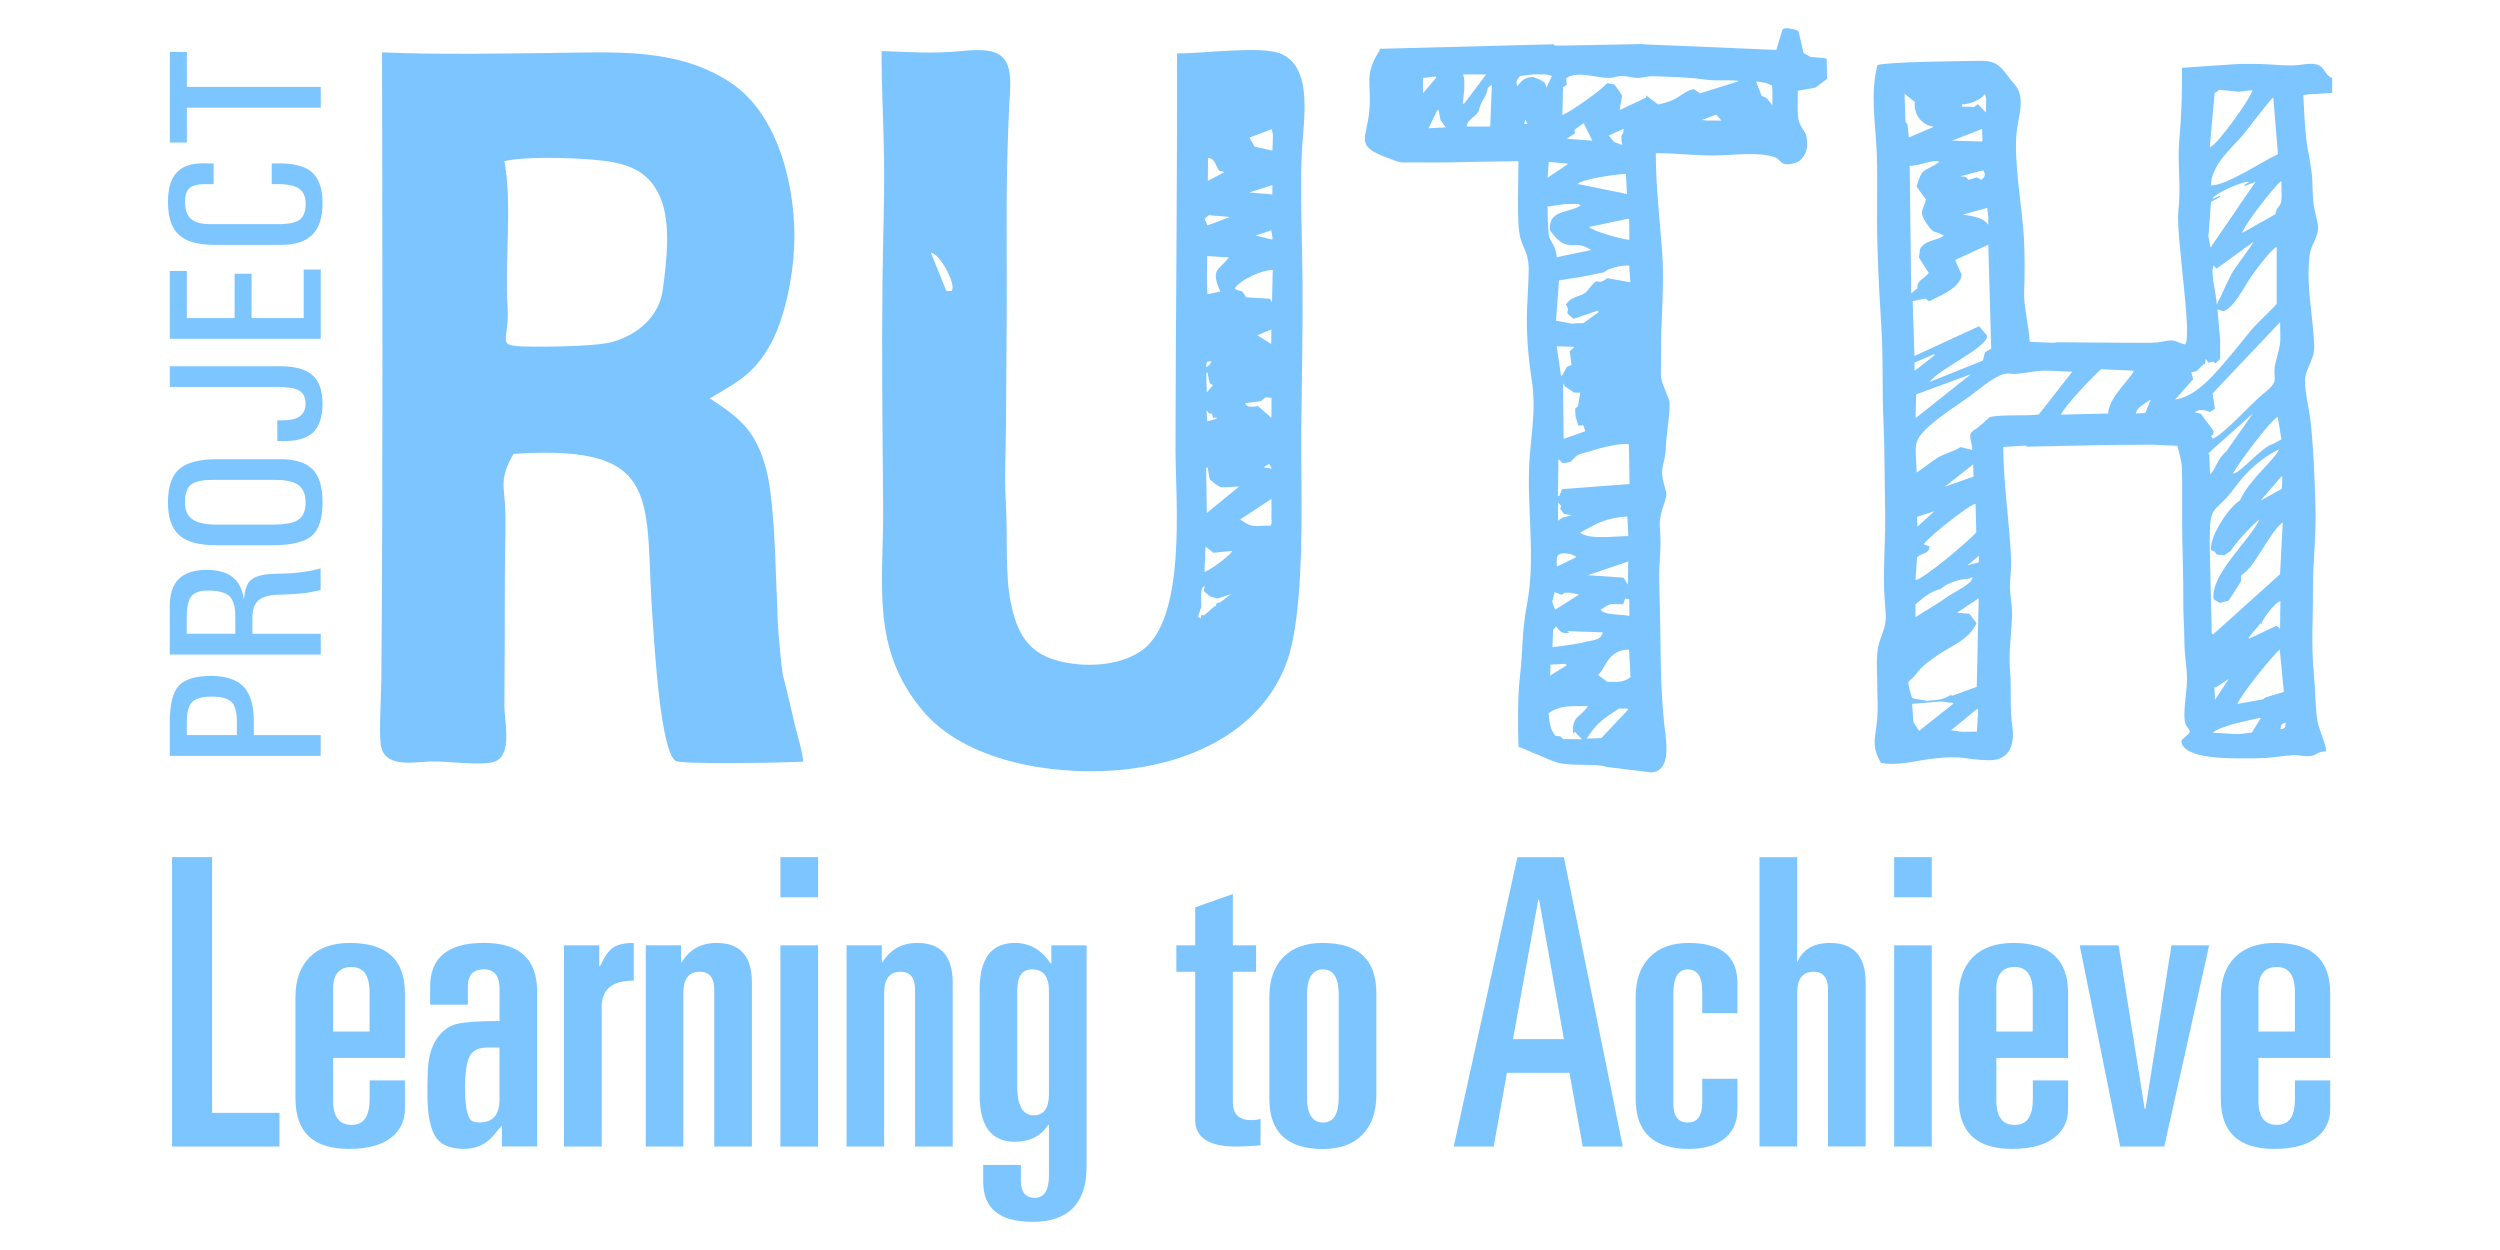 <svg xmlns="http://www.w3.org/2000/svg" id="Layer_1" viewBox="0 0 500 250"><defs><style>.cls-1{fill:#7dc5ff;fill-rule:evenodd;}</style></defs><g><g><path class="cls-1" d="M100.87,32.23c4.17-.97,13.14-.68,17.54-.31,5.92,.5,11.13,1.51,13.68,7.64,2.17,5.22,1.2,12.8,.48,18.32-.71,5.48-5.15,9.18-10.27,10.55-2.72,.72-10.12,.9-13.23,.9-11.31-.02-7.02,.06-7.55-7.9-.59-8.87,.96-20.94-.65-29.2h0Zm53.18,36.71c2.95-5.35,4.51-13.45,4.78-19.53,.49-10.99-2.74-26-12.37-32.64-10.61-7.31-23.55-6.31-35.86-6.18-11.07,.12-23.19,.36-34.19-.12,.06,41.62,.2,83.5-.14,125.11-.03,3.29-.46,10.53-.14,13.21,.59,4.85,6.25,3.65,9.9,3.51,3.29-.13,10.35,.94,12.87,.03,3.68-1.34,1.96-8.05,1.98-11.25,.06-8.46,.09-16.89,.09-25.35,0-4.22,.17-8.67,.12-12.83-.08-5.59-1.47-6.8,1.63-12.13,30.76-2.01,25.96,9.35,27.86,34,.34,4.38,1.51,25.49,4.56,27.42,1.17,.74,22.59,.33,25.5,.14-.13-2.08-1.53-6.46-2.05-8.93-.52-2.43-1.36-5.81-1.98-8.26-.3-1.18-1.04-9.42-1.07-11.01-.06-3.01-.26-6.29-.36-9.38-.17-5.52-.6-15.84-1.94-20.87-2.02-7.59-4.98-10.09-11.3-14.21,5.47-3.19,8.89-4.91,12.1-10.74Z"></path><path class="cls-1" d="M240.15,123.67l-.55-.3,.67-2.01c-.05-1.56-.31-3.91,.65-4.15l-.13,1.06,1.25,1.02,1.48,.43,2.69-.92-2.18,1.67-.76,.21-.06,.68-.19-.19-2.21,1.9-.53-.06-.15,.69h0Zm.75-9.33l.2-5.04,1.59,1.25,3.75-.36c-.11,.69-4.77,4.15-5.54,4.15h0Zm13.4-14.57l-.02,3.97,.05,.23c0,.84,.08,.48-.23,1.16-3.4,0-3.61,.52-6.06-1.24l6.26-4.12h0Zm-12.94,2.82l-.13-9.04,.31-.02,.39,2.33,1.12,.93,1.13,.69,3.64-.17-6.45,5.28h0Zm12.48-9.81l.52,.94-1.66-.25,1.13-.69h0Zm-12.55-10.77l.44,.61,.68,.17,.21,.82,.65-.16,.07,.29-1.89,.53-.16-2.26h0Zm11.87-2.57l1.15,.13-.03,4-2.8-2.46-.15,.19c-1.18,0-1.95,.29-2.31-.69l3.08-.36,1.07-.8h0Zm-11.8-.92l-.11-3.97,.26-.03,.4,2.09,.67,.44-1.23,1.46h0Zm-.17-5.15l.19-1,.89-.12c-.14,.55-.48,1.03-1.09,1.12h0Zm13.08-7.48l-.03,2.91-2.77-1.75,2.8-1.16h0Zm-7.35-8.18c1.29-1.91,5.53-3.72,7.63-3.72l-.15,6.47-.43-.72-4.73-.27c-1.31-2.05-.43-.69-2.32-1.75h0Zm-5.48-6.5l4.34,.27c-2.02,2.68-3.76,2.23-1.71,6.82l-2.57,.54-.11-2.31v-1.62s.05-3.7,.05-3.7h0Zm-52.18,6.98l-3.06-7.6c1.66-.11,5.24,6.55,4.1,7.61h-1.04Zm65-12.11l.26,1.58-.09,.25-1.51-.37-1.83-.44,3.17-1.02h0Zm-12.46-3.06l.52,.07,3.65,.3-4.47,1.69-.6-1.33,.9-.73h0Zm12.67-6.01v1.88l-4.61-.4,4.61-1.47h0Zm-12.87-5.43c1.51,.14,1.43,1.53,2.25,2.57l1.04,.27-3.32,1.75,.03-4.59h0Zm12.75-5.75l.23,1.06-.03,1.62-.07,1.62-3.55-.8-1.05-1.81,4.48-1.68h0Zm-78.03-15.6c-.04,7.16,.4,14.32,.49,21.49,.11,8.07-.22,16.07-.31,24.14-.17,15.05,0,30.47,.13,45.55,.13,15.25-2.66,28.27,7.99,40.82,8.56,10.09,25.55,12.73,38.02,11.87,14.1-.97,29.03-7.07,34.53-21.17,4.1-10.51,2.97-34.93,3.08-46.79,.09-9.93,.34-19.93,.26-29.85-.07-8.48-.52-17.62-.14-26.05,.26-5.76,2.47-16.9-4.37-19.56-3.96-1.54-15.44,.05-20.6,0,.07,26.32-.26,52.67-.3,79-.01,10.25,2.43,34.8-7.26,40.78-4.58,2.83-11.18,3.05-16.28,1.69-6.14-1.63-8.24-5.84-9.43-11.73-1.12-5.56-.59-13.54-.95-19.51-.34-5.61,0-10.92,.02-16.5,.05-11.26,.21-22.7,.14-33.93-.07-11.08,.04-21.48,.68-32.54,.45-7.78-3.01-8.39-9.87-7.72-5.45,.54-10.38,.19-15.83-.01Z"></path><path class="cls-1" d="M395.38,146.33l-3.04,.03-2.12-.32,5.22-4.27,.2,.17-.26,4.4h0Zm60.69-.5c.13-.79,.28-1.15,1.08-1.31-.14,.89-.03,1.3-1.08,1.31h0Zm-5.67,.67l-2.44,.3c-.62,.08-4.12-.23-5.31-.23,.16-.61,3.2-1.55,4.2-1.81,.76-.19,4.85-1.2,5.32-1.17l-1.78,2.9h0Zm-66.57-.33l6.82-5.42-.15-.2c-1.1,0-1.63-.3-2.54-.23l-5.54,.45,.29,3.71,1.12,1.69h0Zm69.22-6.67l-.46,.37-5.09,.91c.42-1.5,7.16-9.87,8.45-10.87l.82,8.47-3.72,1.12h0Zm-10.05,.44l-.12-2.59,.18,.2,2.71-1.77-2.77,4.16h0Zm-47.26-20.3l-.39,17.73-5.01,1.82-.09-.26c-1.28,.87-2.79,1.16-4.38,1.16l-.25,.12-3.21-.58c-1.28-4.53-.85-2.49,.98-5.04,.97-1.34,2.28-2.24,3.68-3.25,3.03-2.18,6.69-3.28,8.24-6.69l-1.42-1.9-2.47-.23,4.32-2.87h0Zm60.28,6.1l-.72-.6-5.45,2.58-.14-.19,2.41-2.89,.19,.16c.13-1,2.78-4.36,3.77-4.61l-.07,5.55h0Zm-72.92-2.31c1.82-1.21,4.49-2.68,6.06-3.87,1.13-.86,5.57-2.88,5.32-4.11l-.8,.32c-1.73,.01-4.42,.85-5.55,2.07-1.72,.17-3.82,1.97-5.04,3.05v2.55h0Zm10.41-10.38l2.27-1.88-.03,1.31-2.24,.57h0Zm-10.41,2.98l.31-4.55c1.07-1.04,2.41-.58,2.5-2.2l-1.17-.41c.51-1.13,9.13-7.97,10.37-8.12l.15,5.72c-1.45,1.7-10.55,9.36-12.16,9.56h0Zm.4-10.7l3.38-3.1-3.49,1.15,.11,1.94h0Zm68.63-5.22l4.17-4.84,.19,.16-.13,2.34-4.23,2.34h0Zm-63.22-2.73l5.73-4.5,.06,2.44-5.79,2.05h0Zm59.08,2.71c1.69-4,7.2-8.38,7.81-10.22-3.44,1.65-6.49,4.43-8.71,7.47-4.32,5.92-5.14,2.95-5.14,10.81v1.16l.4,17.36,.27,.22,13.39-12.05,.55-10.39c-2.93,2.3-5.28,8.7-8.36,10.64v1.21s-2.46,3.82-2.46,3.82l-1.78,.47-1.24-.77c-.68-4.8,6.91-11.42,9.15-15.83-.82,.2-5.47,5.42-5.66,6.13l-1.36,.94-1.53-.16c-.8-1.21,.12-.12-1.12-.91-.28-2.73,3.51-8.51,5.78-9.9h0Zm6.74-11.36c-2.27,.49-6.67,5.99-8.16,6.01,.87-1.74,7.72-10.99,8.98-11.34l.74,4.45-1.56,.88h0Zm-9.46,1.53c-2.02,1.75-2.01,3.53-3.25,4.6l-.17-4.05-.23-.11,8.93-7.97-5.27,7.53h0Zm-16.21-7.67l-1.87,.11c.11-1.23,2.01-2.13,2.98-2.79l-1.11,2.68h0Zm-45.94,1.05l.11-4.76,10.96-4.04-11.08,8.8h0Zm38.53-.94l-9.46,.23c.38-1.27,6.92-8.3,8.09-9.09l6.45,.3c-.13,1.18-5.07,5.31-5.08,8.56h0Zm-13.87,.18l6.68-8.54c-2.01,0-4.51-.32-6.41-.18-1.44,.11-4.84,.81-5.94,.58-2.28-.48-6.1,3.02-8.01,4.4-2.33,1.69-5.69,3.84-7.76,5.64-4.13,3.62-3.14,4.16-3,9.73,1.37-.9,2.67-1.98,4.05-2.88,1.4-.91,3.24-1.24,4.7-2.21l2.36,.57c0-1.95-1.17-3.06,.46-4.02,.99-.59,2.97-2.52,3.01-2.53,2.4-.63,7.68-.16,9.85-.56h0Zm-21-12.05l.15,.22-3.9,3.04-.15-.18,.04-1.39,3.86-1.68h0Zm55.81,16.9c2.37-1.02,7.58-6.97,10.02-8.93,3.94-3.17,1.45-2.59,2.64-6.84,1.1-3.94,.78-3.44,.78-7.54l-13.52,14.27,.5,3.06-1.01,.64c-1.04-.41-2.25-.63-3.05,.08l1.17,.25,2.58,3.41-.05,.76-.46,.33,.39,.51h0Zm2.01-25.48c2-.42,4.15-4.7,5.34-6.5,.97-1.46,4.09-5.67,5.4-6.39v11.42c.05,.09-4.1,4.08-4.77,4.86-1.52,1.81-2.94,3.64-4.48,5.46-2.8,3.3-6.6,8.17-11.06,8.81l3.6-4.07-.36-1.38,1.01-.22,1.55-1.51,.15,.19,.17-1.16,.53,.79,.99-.26,.38,.41c1.06-1.06,.98-.46,.98-2.28v-2.55l-.53-6.01,1.09,.38h0Zm-46.93-13.3l-6.65,3.04,1.31,2.94c-.21,2.71-4.58,4.32-6.53,5.34l-.72-.57-2.54,.54,.36,10.96,12.92-5.96,1.65,1.94c-.32,2.56-9.44,6.42-11.53,9.2l10.65-4.26,.4-1.66,1.25-.71-.58-20.81h0Zm53.01-.57l-7.38,5.36-.55-.65c-.8,1.09,.61,6.12,.59,7.85,.18-.2,2.53-5.49,3.26-6.68,.59-.95,4.03-5.5,4.08-5.88h0Zm-53.24-6.8l.24,2-.03,.47v.89c-.97-1.42-3.02-1.7-5.08-2.03l4.88-1.33h0Zm50.98,5.01c.34-1.45,6.35-9.29,7.85-10.41,0,1.06,.11,2.97,0,3.93-.17,1.37-1.01,1.27-1.2,2.74l-6.64,3.75h0Zm-5.97-6.79l1.49-.64,.11,.22-1.85,1-.47,6.44-.09,.24,.47,2.46,9.01-13.18-2.14,.86-.11-.24,.97-.55c-.78-.43-7.12,2.3-7.39,3.4h0Zm-45.8-5.74c.56,.84,.32,1.34-.36,1.9l-.93-.49-1.63,.51-.6-.6-1.06-.12,4.59-1.21h0Zm-14.69-.9c2.3,0,4.83-1.46,5.94-.75-3.25,2.12-3.43,.93-4.58,4.93l1.85,2.55c-.38,2.13-1.6,2.23,.11,4.75,1.64,2.42,1.23,1.2,3.5,2.5-.7,.59-2.69,.94-3.47,1.42-1.88,1.17-1.1,1.46-1.55,2.88l1.95,3.11,.19-.13c-.95,1.37-2.62,1.61-2.39,3.19l-1.26,1.08-.31-25.54h0Zm60.23,3.93c3.21,.02,10.25-4.85,13.4-6.25l-.93-11.34c-.95,.67-5.38,6.83-6.75,8.28-2.41,2.55-5.68,5.67-5.72,9.31h0Zm-45.77-11.31l.08,2.52-6.07-.17,5.99-2.35h0Zm-4.07-4.89c1.58-.03,3.81-.87,4.64-2.1l.25,.94-.04,2.78-1.6-1.67-.88,.6-.52-.09h-.92c-1.26,0-.68,.11-.92-.46h0Zm-5.56,4.46l-5.01,2.13-.3-2.67-.38-.43-.19-5.61,2.08,1.63c-.34,2.26,1.22,4.65,3.81,4.95h0Zm57.11-7.38c-.04-.06,3.55,.4,3.83,.37l2.76-.3c-.38,1.71-7.26,11.25-8.53,11.41l.97-10.84,.97-.65h0Zm22.52-2.4c-2.31-.91-.82-3.48-6.1-2.64-2.57,.41-6.16-.14-8.9-.14h-3.69l-11.32,.77c.01,5.26-.09,9.32-.54,14.41-.42,4.72,.39,9.12-.19,14.16-.56,4.85,2.87,25.09,1.34,26.76-1.89-.4-1.7-1.19-4.37-.6-1.55,.34-3.19,.27-4.77,.27h-.92l-15.46-.1-.92,.1-4.62-.19c-.21-3.21-1.24-7.32-1.13-9.97,.13-3.34,.15-7.56-.04-10.88-.36-6.07-2.1-15.38-1.45-21.15,.37-3.26,1.85-7.01-.48-9.57-2.07-2.28-2.69-4.7-6.55-4.64-3.25,.05-18.86,.18-20.82,.86-1.48,5.96-.37,11.52-.14,17.49,.23,6.13-.05,12.03,.12,18.17,.17,6.2,.5,11.73,.86,17.88,.34,5.89,.08,11.82,.36,17.64,.28,5.94,.21,11.97,.34,17.94,.13,5.77-.53,12.5-.08,17.96,.33,4.05,.46,4.1-.91,7.84-.98,2.68-.58,5.51-.6,8.3-.02,3.23,.31,5.75-.16,9.03-.45,3.15-.73,4.46,.91,7.31,3.61,.65,7.02-.49,10.64-.89,5.87-.65,5.99,.23,10.88,.36,4.2,.11,5.3-3.14,4.75-6.77-.54-3.51-.13-7.7-.46-11.41-.29-3.27,.33-7.41,.41-10.8,.04-1.95-.34-3.53-.41-5.41-.07-1.87,.32-3.68,.23-5.73-.33-7.58-1.5-14.64-1.58-22.53l4.61-.3v.23s16.62-.34,16.62-.34l8.54-.06,5.08,.23c.89,3.69,.91,3.1,.93,7.18,0,2.7,0,5.4,0,8.1,0,5.36,.29,10.62,.24,15.96-.03,2.67,.21,5.19,.21,7.89,0,2.62,.55,5.54,.53,7.61-.02,2.47-.61,4.7-.52,7.65,.05,1.82,.9,1.89,1.04,2.72,.09,.52-1.19,1.16-1.66,1.91,.22,3.85,10.66,3.48,13.54,3.48h1.39c2.81,0,4.79-.45,7.44-.63,.97-.07,2.39,.36,3.62,.15,1.21-.2,1.26-.91,3.02-.91-.41-2.6-1.66-4.54-1.92-6.9-.3-2.75-.32-5.83-.59-8.69-.56-5.96-.14-10.54-.18-16.36-.04-5.77,.71-11.41,.51-16.97-.22-6.28-.31-10.55-.96-16.89-.25-2.47-1.17-6.02-1.13-8.28,.05-2.76,1.98-4.05,1.84-7.2-.25-5.9-1.62-11.52-.96-17.67,.3-2.78,2.25-4.12,1.58-6.94-1.01-4.22-.83-4.11-1.01-8.36-.11-2.64-.9-5.59-1.21-8.29-.32-2.8-.43-5.85-.58-8.68,.82-.07,.72-.23,1.62-.23h.69l3.46-.23v-3.01Z"></path><path class="cls-1" d="M320.24,147.62l-2.9,.1c2.15-3.31,3.22-3.87,6.46-6.02h1.62s.22,.21,.22,.21l-5.39,5.72h0Zm-5.63-.84c-.28-3.69,1.39-3.1,2.96-5.55-3.19,0-5.49-.23-7.85,1.39,.16,1.76,.32,3.47,1.44,4.57l.88,.06,.59,.56,3.76,.04-1.42-1.5-.37,.43h0Zm4.99-11.81c1.46-1.04,1.78-4.98,6.21-5.07l.3,5.55c-.87,.6-1.65,.93-3,.93h-.69s-.94,0-.94,0l-1.88-1.41h0Zm-9.56,.14l.07-2.19,3.08-.15,.12,.32-3.27,2.02h0Zm3.38-8.89l7.12,.25c-.37,1.87-2.47,1.49-4.28,2.11-.33,.11-5.37,.85-5.77,.85l.13-3.49,.63-.64c.81,1.04,1.09,1.49,2.62,1.27l-.46-.34h0Zm6.69-4.26c2.47-1.69,1.91-1,4.55-1.13l.36-1.13,.82,.17,.04,3.31c-1.5-.36-5.08-.1-5.77-1.22h0Zm-9.06-.03l-.63-1.52,.52-1.99,1.4,.55,.62-.42h.46l.47-.04,1.92,.4-4.75,3.02h0Zm6.51-6.89l8.09-2.74-.08,4.62-.86-1.4-7.15-.49h0Zm-6.17-1.72c-.04-1.28-.33-2.51,1.13-2.64,.94-.08,2.16,.18,2.74,.73l-3.86,1.91h0Zm4.63-6.81c3.74-2.03,5-2.84,9.45-3.23l.19,3.71v.23c-2.65,0-7.95,.77-9.63-.71h0Zm-4.01-4.78l.78,1.07,1.61,.25-2.06,.53-.74,.59v-.89s-.02-1.85-.02-1.85l.08-.91,.62,.74-.26,.47h0Zm13.91-4.93l-13.5,1.02-.56,1.41-.28-.11,.11-7.3,.86,.82c2.08-.23,1.47-.28,2.69-1.42,.52-.49,2.46-.83,3.26-1.12,1.39-.5,6.1-1.62,7.27-1.22l.15,7.93h0Zm-10.32-15.57l-.57,.51,.1,1.63,.54,1.77,1-.11,.39,1.21-4.33,1.54-.13-11.11,.41,.61,1.79,1.23,1.26,.03-.46,2.69h0Zm-1.66-10.99l.37,2.74-.94,.39-.95,1.76-.23-.07-.85-5.8,3.56,.11-.96,.86h0Zm-.76-9.32l.41,.71-.1,1.09,1.24,1.04,4.85-1.65,.14,.32-3.06,2.21h-1.17s-1.17,.08-1.17,.08l-3.12-.57,.6-8.06,4.56-.74,4.43-.89c.87-.83,3.81-1.51,5.05-1.33l.24,3.32-4.6-.81c-2.71,1.94-1.15-1.1-4.08,2.57-1.05,1.31-2.88,.7-4.22,2.71h0Zm4.63-15.54l7.87-1.64,.16,.19,.04,4.03c-1.26,0-7.58-1.8-8.07-2.59h0Zm-7.81,.68c-.39-4.21,3.81-3.38,6.12-4.97-.62-.45-.18-.29-1.09-.29h-1.85l-3.68,.52c0,1.43,.09,4.12,.23,5.49,.17,1.58,1.56,2.31,1.6,4.64l6.9-1.45c-3.76-2.5-4.56,1.15-8.24-3.93h0Zm15.18-11.28l.22,4.02-9.86-2c.68-.95,7.85-2.01,9.64-2.01h0Zm-15.65,.76l.23-3.16,3.91,.36-4.14,2.8h0Zm14.73-7.93c0,.53,.12,.92,.18,1.39l-1.63-.61-1.07-1.28,2.99-1.35c-.03,1.52-.46,.7-.46,1.85h0Zm-9.37-1.65l1.84-1.32,1.75,3.49-5.13-.38,1.67-1.12-.13-.67h0Zm-29.18-.3l1.77-3.68,.24,.02,.39,2.05,1.06,1.42-3.47,.19h0Zm19.37-1.74l.44,.91-.69-.05,.25-.85h0Zm36.25,.19l-.92-.12,2.82-1.09,1.07,1.23-.88-.02h-2.08Zm-43.3,1.2h-4.7c.15-1.63,2.2-1.97,2.53-3.49,.43-1.98,1.43-2.2,1.71-4.3l.81-.55-.34,8.34h0Zm54.31-6.11l-1.12-2.92,1.88,.28,1.31,.53,.07,1.04v1.85s-.01,1.13-.01,1.13c-.52-.76-1.02-1.67-2.13-1.91h0Zm-28.42,2.81l5.31-2.5,.02-.42,2.37,1.81c1.23-.26,2.56-.63,3.62-1.24,1.1-.63,2.33-1.74,3.57-1.81l1.15,.83,7.67-2.4v-.07c.01-.2-4.06-.15-4.47-.14-1.31,0-3.08-.28-4.41-.44-.85-.1-8.27-.46-8.84-.38-2,.28-1.84,.54-4.05,.12-2.56-.49-2.37,.2-4.19,.21-2.4,.01-6.24-1.49-8.45,.08l.14,1.31-.75,.47-.14,5.58c2.05-.93,7.56-4.8,8.98-6.4l1.44,.29,1.55,2.16-.53,2.97h0Zm-36.84-6.73l.2,.23-2.67,3.13-.02-3.04,2.49-.31h0Zm19.62-.42l1.85,.02c1.12,0,.88,.09,1.83,.31l-1.07,2.32-.35-.97-.97-.62-1.31-.51c-1.53-.02-2.35,.59-3.16,1.84-.49-.73-.15-1.25,.48-2.06l2.71-.32h0Zm-13.84,1.41v1.62s-.3,2.77-.3,2.77l.22,.13,4.46-5.91h-4.61c.11,.48,.23,.83,.23,1.39h0Zm62.4-6.29l-26.4-1.11-.46-.06-15.23,.29h-2.31v-.25s-34.89,.91-34.89,.91v.24c-3.25,5.17-1.64,6.27-2.09,11.96-.45,5.77-3.08,7.12,3.36,9.51,3.36,1.25,2.29,1.01,6.15,1.01,2.45,0,4.47,.05,6.94-.01,4.5-.12,8.87-.18,13.37-.23,0,3.38-.41,12.68,.38,15.37,.75,2.56,1.65,3.09,1.66,6.15,0,2.58-.23,5.22-.32,7.8-.18,5.26,.19,9.59,.97,14.75,.8,5.25-.04,9.71-.44,14.89-.76,9.76,1.3,19.97-.55,29.66-1.08,5.63-.77,8.94-1.39,14.21-.47,3.95-.48,10.25-.3,14.29,.26,.02,6.36,2.73,7.54,3.09,2.97,.91,7.94,.15,9.94,.91,.02,0,8.93,1.13,9.07,1.12,3.55-.17,3.15-4.98,2.85-7.41-.89-7.03-.96-13.3-1.04-20.35-.04-3.47-.13-6.79-.22-10.26-.1-3.67,.49-6.89,.14-10.62-.36-3.8,1.72-5.9,1.2-7.61-1.62-5.34-.16-4.39,0-9.16,.07-2.1,1.08-7.9,.61-9.12-2.06-5.28-1.55-3.1-1.6-9.01-.06-6.6,.72-13.66,.24-20.32-.45-6.26-1.32-13.87-1.27-19.99,4.02,0,8.18,.52,11.99,.46,3.62-.06,8.27-.76,11.7,.32,1.56,.49,1,2.02,4.05,1.22,1.57-.41,2.51-2.12,2.52-3.61,0-3.05-.71-2.29-1.62-4.66-.43-1.12-.25-4.82-.24-6.21l3.55-.64,2.29-1.75-.07-3.91-.19-.18-3.04-.29-1.4-.77c-.34-1.48-.68-2.96-1.02-4.43-.45-.23-2.98-.96-3.22-.17l-1.21,3.99Z"></path></g><path class="cls-1" d="M64.14,151.17h-30.19v-2.06h0v-4.77c0-3.47,.61-5.88,1.81-7.19,1.2-1.32,3.4-1.98,6.59-1.98h-.31c3.07,0,5.3,.72,6.67,2.16,1.37,1.44,2.05,3.77,2.05,7.01v2.68h13.37v4.14h0Zm-16.77-4.14h0v-2.69c0-1.95-.36-3.27-1.1-3.97-.73-.7-2.11-1.06-4.14-1.06h.32c-1.93,0-3.27,.36-4,1.08-.72,.73-1.09,2.04-1.09,3.94v2.69h10.01Zm16.77-16.12h-30.19v-2.08h0v-7.51c0-2.51,.61-4.36,1.84-5.56,1.23-1.2,3.13-1.8,5.69-1.8h-.3c2.75,0,4.75,.68,5.97,2.04,.83,.9,1.37,2.2,1.64,3.91h0c.13-1.83,.56-3.11,1.29-3.82,.87-.84,2.56-1.29,5.05-1.33,1.81-.03,3.33-.11,4.56-.26l.7-.08c.79-.1,1.45-.21,2.02-.32,.55-.11,1.12-.25,1.71-.42v4.34c-.93,.2-1.65,.35-2.16,.44-.51,.1-.93,.15-1.26,.18l-.64,.07c-1.25,.12-2.64,.2-4.17,.23-1.95,.03-3.34,.4-4.17,1.11-.83,.71-1.24,1.87-1.24,3.49v3.22h13.67v4.16h0Zm-17.07-4.16h0v-3.28c0-2.08-.39-3.49-1.19-4.24-.79-.75-2.29-1.13-4.48-1.13h.3c-1.66,0-2.8,.38-3.42,1.15-.62,.76-.93,2.17-.93,4.22v3.28h9.71Zm17.44-26.31c0,3.27-.73,5.53-2.19,6.76-1.47,1.23-4.13,1.85-8,1.85h-11.12c-3.4,0-5.85-.67-7.35-2.01-1.5-1.35-2.26-3.55-2.26-6.59s.75-5.32,2.25-6.63c1.5-1.32,4-1.98,7.51-1.98h12.67c2.99,0,5.15,.67,6.49,2.01,1.34,1.35,2,3.55,2,6.59h0Zm-3.4,0c0-1.58-.47-2.71-1.4-3.41-.93-.7-2.45-1.05-4.55-1.05h-12.66c-2.08,0-3.52,.32-4.31,.96-.8,.64-1.19,1.8-1.19,3.51,0,1.58,.49,2.71,1.48,3.41,.99,.7,2.58,1.06,4.79,1.06h11.13c2.56,0,4.31-.32,5.27-.96,.96-.64,1.45-1.8,1.45-3.51h0Zm-27.15-23.05h0v-4.14h22.16c2.91,0,5.04,.6,6.38,1.8,1.34,1.2,2.01,3.1,2.01,5.68s-.65,4.62-1.96,5.81-3.37,1.75-6.19,1.66h-.9v-4.14h.9c1.58,.03,2.77-.23,3.56-.78,.8-.55,1.19-1.39,1.19-2.53,0-1.26-.42-2.13-1.25-2.63-.84-.49-2.32-.74-4.46-.74h-21.44Zm30.19-9.63h-30.19v-13.57h3.4v9.43h9.56v-8.87h3.4v8.87h10.42v-9.71h3.4v13.85h0Zm-9.82-35.07h.9c3.28-.1,5.65,.47,7.1,1.71,1.45,1.25,2.18,3.32,2.18,6.2s-.67,4.96-2.02,6.32c-1.34,1.37-3.42,2.05-6.24,2.05h-13.43c-3.26,0-5.6-.67-7.05-2.01-1.45-1.34-2.17-3.52-2.17-6.53s.66-4.91,1.97-6.14c1.14-1.11,2.88-1.65,5.24-1.63l1.01,.02h.9v4.14h-.9c-1.83-.06-3.08,.17-3.77,.68-.69,.51-1.04,1.47-1.04,2.89,0,1.57,.4,2.7,1.2,3.4,.8,.7,2.1,1.04,3.91,1.04h13.44c2.11,0,3.57-.29,4.37-.88,.8-.59,1.2-1.66,1.2-3.22,0-1.42-.46-2.43-1.38-3.04-.92-.61-2.42-.9-4.5-.87h-.9v-4.14h0Zm9.82-11.16h-26.78v6.97h-3.4V10.4h3.4v6.97h26.78v4.14Z"></path></g><polygon class="cls-1" points="34.41 229.31 34.41 171.43 42.42 171.43 42.42 222.57 55.89 222.57 55.89 229.31 34.41 229.31"></polygon><path class="cls-1" d="M59.09,219.77v-20.36c0-3.42,.95-6.08,2.85-7.98,1.9-1.9,4.58-2.84,8.06-2.84,7.32,0,10.98,3.34,10.98,10.02v12.98h-14.35v8.58c0,3.21,1.23,4.81,3.69,4.81s3.61-1.74,3.61-5.21v-3.69h7.05v5.69c0,2.3-.83,4.14-2.48,5.53-1.92,1.66-4.84,2.48-8.74,2.48-7.11,0-10.66-3.34-10.66-10.02h0Zm7.53-21.96v8.5h7.29v-7.86c0-3.37-1.2-5.05-3.61-5.05s-3.69,1.47-3.69,4.41Z"></path><path class="cls-1" d="M86.03,200.93v-3.61c0-5.82,3.58-8.74,10.74-8.74s10.66,3.26,10.66,9.78v30.94h-7.05v-4.17c-.32,.32-.69,.75-1.12,1.28-.43,.53-.77,.94-1.04,1.2-1.44,1.44-3.23,2.16-5.37,2.16-2.51,0-4.3-.64-5.37-1.92-1.34-1.6-2-4.62-2-9.06,0-3.21,.08-5.34,.24-6.41,.32-2.4,1.15-4.3,2.48-5.69,.96-1.02,2.06-1.66,3.29-1.92,1.5-.37,4.3-.56,8.42-.56v-6.49c0-2.56-1.04-3.85-3.13-3.85s-3.21,1.12-3.21,3.37v3.69h-7.53Zm13.87,8.58h-2.4c-1.76,0-2.95,.57-3.57,1.72-.61,1.15-.92,3.33-.92,6.53,0,4.06,.56,6.25,1.68,6.57,.32,.11,.75,.16,1.28,.16,2.62,0,3.93-1.55,3.93-4.65v-10.34Z"></path><path class="cls-1" d="M112.8,229.31v-40.24h7.05v4.17h.16c.85-1.87,1.72-3.11,2.61-3.73,.88-.61,2.26-.92,4.13-.92v7.53c-4.27,0-6.41,1.74-6.41,5.21v27.97h-7.53Z"></path><path class="cls-1" d="M129.15,229.31v-40.24h7.05v3.37h.16c1.55-2.57,3.87-3.85,6.97-3.85,4.7,0,7.05,2.65,7.05,7.93v32.78h-7.53v-31.34c0-2.4-.96-3.61-2.89-3.61-2.19,0-3.29,1.42-3.29,4.25v30.7h-7.53Z"></path><path class="cls-1" d="M156.08,229.31v-40.24h7.53v40.24h-7.53Zm0-49.86v-8.02h7.53v8.02h-7.53Z"></path><path class="cls-1" d="M169.31,229.31v-40.24h7.05v3.37h.16c1.55-2.57,3.87-3.85,6.97-3.85,4.7,0,7.05,2.65,7.05,7.93v32.78h-7.53v-31.34c0-2.4-.96-3.61-2.89-3.61-2.19,0-3.29,1.42-3.29,4.25v30.7h-7.53Z"></path><path class="cls-1" d="M196.64,236.36v-3.37h7.53v3.13c0,2.3,.94,3.45,2.81,3.45s2.81-1.52,2.81-4.57v-10.02h-.16c-1.44,2.24-3.66,3.37-6.65,3.37-4.7,0-7.05-3.1-7.05-9.3v-21.16c0-6.2,2.35-9.3,7.05-9.3,2.94,0,5.32,1.36,7.13,4.09h.16v-3.61h7.05v44.16c0,7.43-3.61,11.14-10.82,11.14-6.57,0-9.86-2.67-9.86-8.02h0Zm6.81-38.31v19.24c0,3.85,1.1,5.77,3.29,5.77,2.03,0,3.05-1.42,3.05-4.25v-20.68c0-2.83-1.12-4.25-3.37-4.25-1.98,0-2.97,1.39-2.97,4.17Z"></path><path class="cls-1" d="M239.04,223.94v-29.58h-3.77v-5.29h3.77v-7.61l7.53-2.65v10.26h4.65v5.29h-4.65v26.05c0,2.4,1.2,3.61,3.61,3.61,.8,0,1.44-.08,1.92-.24v5.29c-1.76,.16-3.39,.24-4.89,.24-5.45,0-8.18-1.79-8.18-5.37Z"></path><path class="cls-1" d="M253.87,219.77v-20.36c0-3.42,.93-6.08,2.8-7.98,1.87-1.9,4.49-2.84,7.86-2.84,7.16,0,10.74,3.34,10.74,10.02v20.36c0,3.42-.94,6.08-2.81,7.98-1.87,1.9-4.49,2.85-7.85,2.85-7.16,0-10.74-3.34-10.74-10.02h0Zm7.53-20.84v20.52c0,3.37,1.07,5.05,3.21,5.05s3.13-1.68,3.13-5.05v-20.52c0-3.37-1.04-5.05-3.13-5.05s-3.21,1.68-3.21,5.05Z"></path><path class="cls-1" d="M290.74,229.31l12.74-57.87h9.3l11.78,57.87h-8.02l-2.65-14.75h-12.5l-2.65,14.75h-8.02Zm16.91-49.38l-5.05,27.89h10.18l-4.97-27.89h-.16Z"></path><path class="cls-1" d="M327.13,219.77v-20.36c0-3.42,.94-6.08,2.81-7.98,1.87-1.9,4.46-2.84,7.77-2.84,6.52,0,9.78,2.67,9.78,8.02v6.01h-7.05v-4.41c0-2.89-.96-4.33-2.88-4.33s-2.89,1.58-2.89,4.73v22.12c0,2.51,.96,3.77,2.89,3.77s2.88-1.31,2.88-3.93v-4.81h7.05v6.09c0,2.78-1.04,4.86-3.13,6.25-1.66,1.12-3.85,1.68-6.57,1.68-7.11,0-10.66-3.34-10.66-10.02Z"></path><path class="cls-1" d="M351.9,229.31v-57.87h7.53v21h0c1.14-2.57,3.33-3.85,6.57-3.85,4.76,0,7.13,2.65,7.13,7.93v32.78h-7.53v-31.34c0-2.4-.96-3.61-2.88-3.61-2.19,0-3.29,1.42-3.29,4.25v30.7h-7.53Z"></path><path class="cls-1" d="M378.83,229.31v-40.24h7.53v40.24h-7.53Zm0-49.86v-8.02h7.53v8.02h-7.53Z"></path><path class="cls-1" d="M391.73,219.77v-20.36c0-3.42,.95-6.08,2.85-7.98,1.9-1.9,4.58-2.84,8.06-2.84,7.32,0,10.98,3.34,10.98,10.02v12.98h-14.35v8.58c0,3.21,1.23,4.81,3.69,4.81s3.61-1.74,3.61-5.21v-3.69h7.05v5.69c0,2.3-.83,4.14-2.48,5.53-1.92,1.66-4.84,2.48-8.74,2.48-7.11,0-10.66-3.34-10.66-10.02h0Zm7.53-21.96v8.5h7.29v-7.86c0-3.37-1.2-5.05-3.61-5.05s-3.69,1.47-3.69,4.41Z"></path><polygon class="cls-1" points="424.04 229.31 415.94 189.07 423.72 189.07 428.93 221.77 429.09 221.77 434.3 189.07 441.83 189.07 432.85 229.31 424.04 229.31"></polygon><path class="cls-1" d="M444.16,219.77v-20.36c0-3.42,.95-6.08,2.84-7.98,1.9-1.9,4.58-2.84,8.06-2.84,7.32,0,10.98,3.34,10.98,10.02v12.98h-14.35v8.58c0,3.21,1.23,4.81,3.69,4.81s3.61-1.74,3.61-5.21v-3.69h7.05v5.69c0,2.3-.83,4.14-2.48,5.53-1.92,1.66-4.84,2.48-8.74,2.48-7.11,0-10.66-3.34-10.66-10.02h0Zm7.53-21.96v8.5h7.29v-7.86c0-3.37-1.2-5.05-3.61-5.05s-3.69,1.47-3.69,4.41Z"></path></svg>